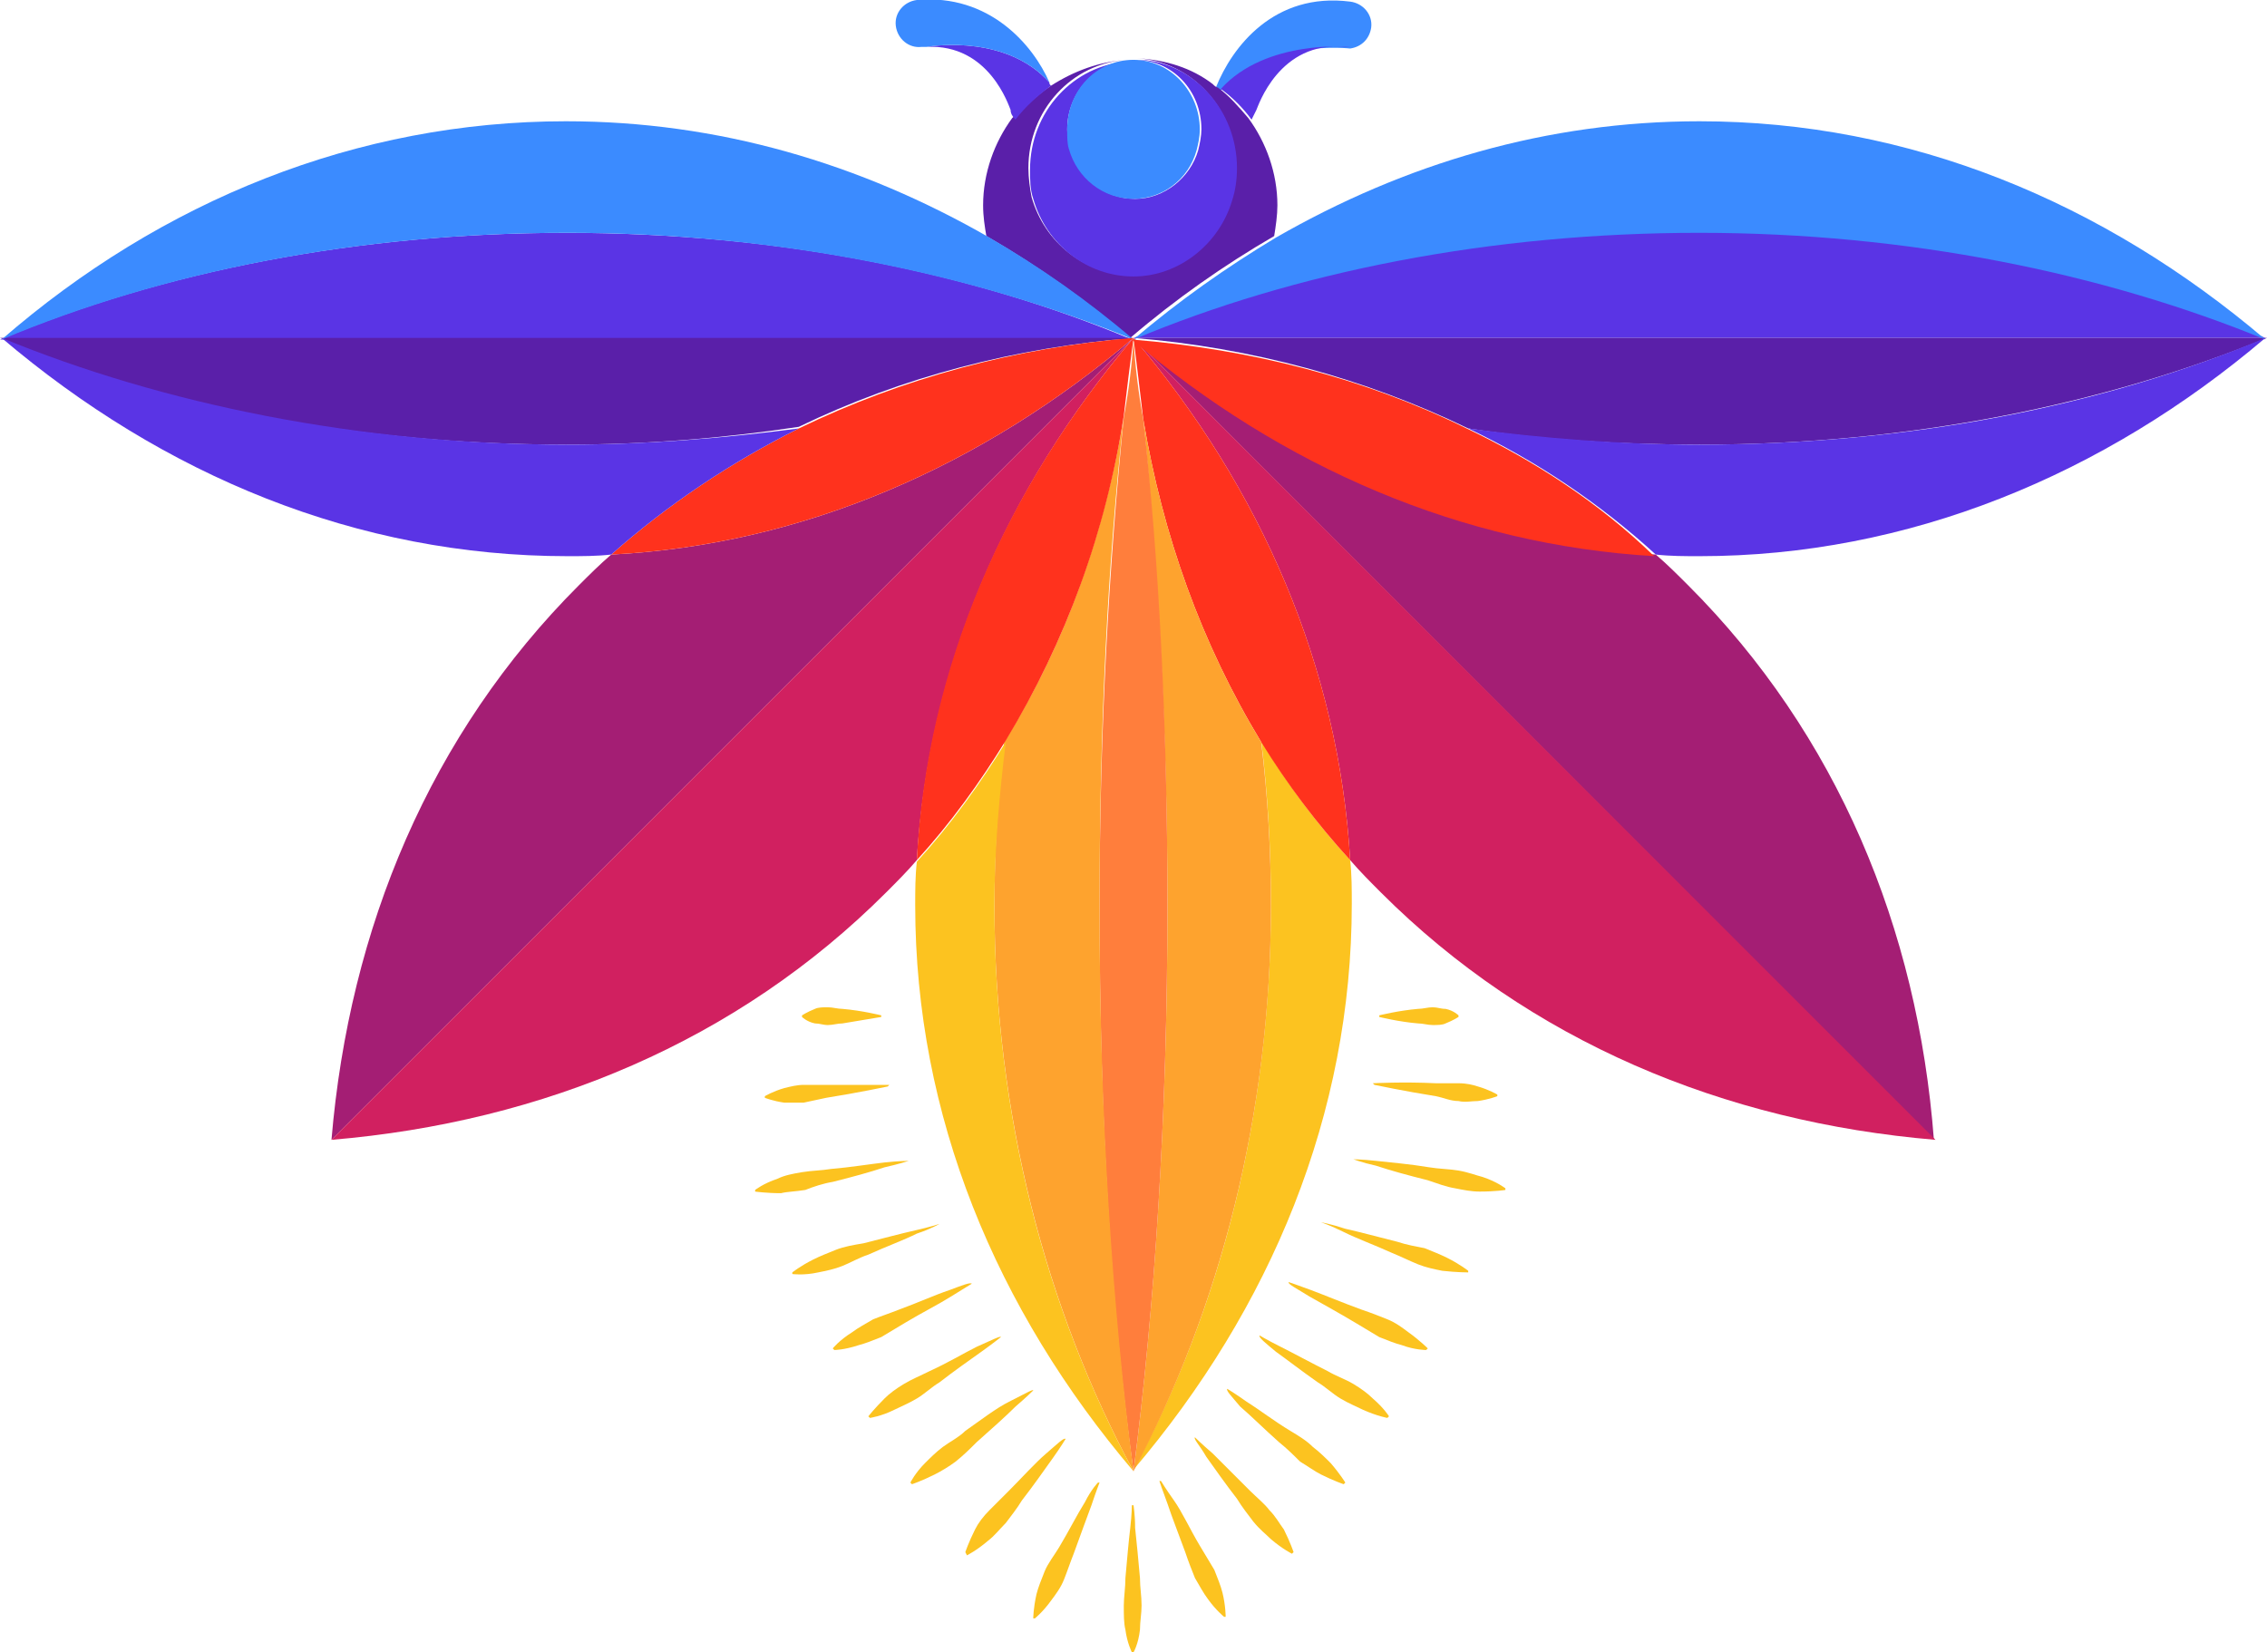 <?xml version="1.0" encoding="UTF-8"?> <svg xmlns="http://www.w3.org/2000/svg" xmlns:xlink="http://www.w3.org/1999/xlink" version="1.1" id="Слой_1" x="0px" y="0px" viewBox="0 0 140.2 102.2" style="enable-background:new 0 0 140.2 102.2;" xml:space="preserve"> <style type="text/css"> .st0{fill:#5A34E5;} .st1{fill:#5A1FA9;} .st2{fill:#3B8BFF;} .st3{fill:#A41E74;} .st4{fill:#D12060;} .st5{fill:#FF321D;} .st6{fill:#FCC320;} .st7{fill:#FEA32E;} .st8{fill:#FF7E3C;} </style> <g> <path class="st0" d="M35,14.4c13,0,25,2.4,35,6.6H0C10,16.8,22.1,14.4,35,14.4z"></path> <path class="st0" d="M70.1,20.9c10-4.1,22.1-6.6,35-6.6s25,2.4,35,6.6H70.1z"></path> <path class="st1" d="M35,27.5c-13,0-25-2.4-35-6.6h70.1c-7.3,0.6-14.3,2.4-20.7,5.5C44.8,27.1,40,27.5,35,27.5z"></path> <path class="st1" d="M70.1,20.9h70.1c-10,4.1-22.1,6.6-35,6.6c-5,0-9.8-0.3-14.4-1C84.4,23.4,77.4,21.5,70.1,20.9z"></path> <path class="st2" d="M78.9,14.7c8-4.6,16.8-7.2,26.2-7.2c13,0,25,5,35,13.5c-10-4.1-22.1-6.6-35-6.6s-25,2.4-35,6.6 C72.9,18.6,75.9,16.5,78.9,14.7z"></path> <path class="st0" d="M105.1,27.5c13,0,25-2.4,35-6.6c-10,8.5-22.1,13.5-35,13.5c-0.9,0-1.8,0-2.7-0.1c-3.5-3.2-7.4-5.8-11.6-7.8 C95.4,27.1,100.2,27.5,105.1,27.5z"></path> <path class="st3" d="M119.6,70.5L70.1,20.9c9.3,7.9,20.4,12.7,32.3,13.4c0.7,0.6,1.3,1.2,2,1.9C113.6,45.4,118.6,57.4,119.6,70.5z"></path> <path class="st4" d="M70.1,20.9l49.6,49.6c-13.1-1.1-25.1-6.1-34.3-15.3c-0.6-0.6-1.3-1.3-1.9-2C82.8,41.3,78,30.2,70.1,20.9z"></path> <path class="st5" d="M90.7,26.5c-6.3-3.1-13.3-4.9-20.7-5.5c9.3,7.9,20.4,12.7,32.3,13.4C98.9,31.1,94.9,28.5,90.7,26.5z"></path> <path class="st2" d="M83.5,0.1c0.8,0.1,1.4,0.8,1.3,1.6c-0.1,0.7-0.6,1.2-1.3,1.3v0c0,0-5.2-0.6-8,2.6c-0.1-0.1-0.2-0.2-0.3-0.2 C76.2,2.9,78.8-0.5,83.5,0.1z"></path> <path class="st0" d="M83.5,2.9L83.5,2.9c-0.1,0-0.2,0-0.3,0c-4.1-0.4-5.4,3.7-5.5,3.9c-0.1,0.2-0.2,0.4-0.3,0.6 c-0.5-0.7-1.2-1.4-1.9-1.9C78.3,2.4,83.5,2.9,83.5,2.9z"></path> <path class="st6" d="M83.5,53.2c0.1,0.9,0.1,1.8,0.1,2.7c0,13-5,25-13.5,35c5.4-10,8.5-22.1,8.5-35c0-3.4-0.2-6.8-0.6-10.1 C79.6,48.5,81.4,50.9,83.5,53.2z"></path> <path class="st5" d="M70.1,20.9c0.2,1.6,0.4,3.3,0.6,5c1.2,7.2,3.6,13.9,7.3,20c1.6,2.6,3.4,5,5.5,7.3C82.8,41.3,78,30.2,70.1,20.9 z"></path> <path class="st1" d="M65,5.3c1.4-0.9,3-1.5,4.7-1.6c-3.4,0.2-6.1,3.1-6.1,6.7c0,0.6,0.1,1.3,0.2,1.8c0.8,2.8,3.3,4.8,6.2,4.8 c2.9,0,5.3-2,6.1-4.7c0.2-0.6,0.3-1.3,0.3-2c0-3.6-2.7-6.5-6.1-6.7c1.8,0.1,3.4,0.6,4.7,1.6c0.1,0.1,0.2,0.2,0.3,0.2 c0.7,0.5,1.3,1.2,1.9,1.9c1.1,1.5,1.8,3.4,1.8,5.4c0,0.6-0.1,1.3-0.2,1.9c-3.1,1.8-6.1,3.9-8.9,6.3c-2.8-2.4-5.8-4.5-8.9-6.3 c-0.1-0.6-0.2-1.2-0.2-1.9c0-2,0.7-3.9,1.8-5.4C63.4,6.6,64.1,5.9,65,5.3z"></path> <path class="st7" d="M78,45.9c0.4,3.3,0.6,6.7,0.6,10.1c0,13-3.2,25-8.5,35c1.3-10,2.1-22.1,2.1-35c0-10.9-0.6-21.1-1.5-30.1 C71.9,33.1,74.3,39.8,78,45.9z"></path> <path class="st0" d="M76.5,10.4c0,0.7-0.1,1.4-0.3,2c-0.8,2.7-3.3,4.7-6.1,4.7c-2.9,0-5.4-2-6.2-4.8c-0.2-0.6-0.2-1.2-0.2-1.8 c0-3.6,2.7-6.5,6.1-6.7c0.1,0,0.3,0,0.4,0C67.8,3.7,66,5.7,66,8c0,0.4,0.1,0.8,0.2,1.2c0.5,1.8,2.1,3.1,4,3.1c1.8,0,3.4-1.3,3.9-3 c0.1-0.4,0.2-0.9,0.2-1.3c0-2.4-1.8-4.3-4.1-4.3c0.1,0,0.2,0,0.4,0C73.8,3.9,76.5,6.8,76.5,10.4z"></path> <path class="st2" d="M74.2,8c0,0.5-0.1,0.9-0.2,1.3c-0.5,1.8-2.1,3-3.9,3c-1.9,0-3.5-1.3-4-3.1C66,8.9,66,8.5,66,8 c0-2.4,1.8-4.3,4.1-4.3C72.4,3.7,74.2,5.7,74.2,8z"></path> <path class="st8" d="M70.7,25.9c1,8.9,1.5,19.2,1.5,30.1c0,13-0.8,25-2.1,35C68.7,81,68,69,68,56c0-10.9,0.6-21.2,1.5-30.2 c0,0,0,0,0,0c0.3-1.6,0.5-3.2,0.6-4.8C70.2,22.6,70.4,24.3,70.7,25.9z"></path> <path class="st3" d="M70.1,20.9L20.5,70.5c1.1-13.1,6.1-25.1,15.3-34.3c0.6-0.6,1.3-1.3,2-1.9C49.7,33.7,60.8,28.8,70.1,20.9z"></path> <path class="st4" d="M20.5,70.5l49.6-49.6c-7.9,9.3-12.7,20.4-13.4,32.3c-0.6,0.7-1.2,1.3-1.9,2C45.6,64.4,33.6,69.4,20.5,70.5z"></path> <path class="st7" d="M69.5,25.8C68.5,34.8,68,45,68,56c0,13,0.8,25,2.1,35c-5.4-10-8.6-22.1-8.6-35c0-3.4,0.2-6.8,0.6-10.1 C65.9,39.8,68.3,33,69.5,25.8z"></path> <path class="st0" d="M64.9,5.1c0,0.1,0,0.1,0.1,0.2c-0.8,0.6-1.6,1.3-2.2,2.1c-0.2-0.2-0.3-0.4-0.3-0.6c-0.1-0.2-1.3-4.1-5.2-3.9 C57.9,2.8,62.3,2.2,64.9,5.1C64.9,5.1,64.9,5.1,64.9,5.1z"></path> <path class="st5" d="M56.7,53.2c2.1-2.3,3.9-4.8,5.5-7.4c3.7-6.1,6.2-12.9,7.3-20.1c0,0,0,0,0,0c0.2-1.7,0.4-3.3,0.6-4.8 C62.2,30.2,57.3,41.3,56.7,53.2z"></path> <path class="st6" d="M61.5,56c0,13,3.2,25,8.6,35C61.6,81,56.6,69,56.6,56c0-0.9,0-1.8,0.1-2.7c2.1-2.3,3.9-4.8,5.5-7.4 C61.8,49.2,61.5,52.5,61.5,56z"></path> <path class="st2" d="M61.2,14.7c3.1,1.8,6.1,3.9,8.9,6.3c-10-4.1-22.1-6.6-35-6.6c-13,0-25,2.4-35,6.6C10,12.4,22.1,7.5,35,7.5 C44.4,7.5,53.2,10.1,61.2,14.7z"></path> <path class="st2" d="M64.9,5.1c-2.6-2.9-7-2.3-7.6-2.2c0,0,0,0,0,0c-0.1,0-0.2,0-0.3,0c-0.8,0.1-1.5-0.5-1.6-1.3 c-0.1-0.8,0.5-1.5,1.3-1.6C61.2-0.4,63.9,2.8,64.9,5.1z"></path> <path class="st5" d="M49.4,26.5c-4.2,2.1-8.1,4.7-11.6,7.8c11.9-0.6,23-5.5,32.3-13.4C62.8,21.5,55.8,23.4,49.4,26.5z"></path> <path class="st0" d="M49.4,26.5c-4.2,2.1-8.1,4.7-11.6,7.8c-0.9,0.1-1.8,0.1-2.7,0.1c-13,0-25-5-35-13.5c10,4.1,22.1,6.6,35,6.6 C40,27.5,44.8,27.1,49.4,26.5z"></path> <g> <path class="st6" d="M70.1,93.1c0,0,0.1,0.6,0.1,1.4c0.1,0.9,0.2,2,0.3,3.1c0,0.6,0.1,1.1,0.1,1.7c0,0.5-0.1,1-0.1,1.5 c-0.1,0.9-0.4,1.4-0.4,1.4H70c0,0-0.3-0.6-0.4-1.4c-0.1-0.4-0.1-0.9-0.1-1.5c0-0.5,0.1-1.1,0.1-1.7c0.1-1.1,0.2-2.3,0.3-3.1 c0.1-0.9,0.1-1.4,0.1-1.4H70.1z"></path> <path class="st6" d="M68,91.7c0,0-0.2,0.5-0.5,1.4c-0.3,0.8-0.7,1.9-1.1,3c-0.2,0.5-0.4,1.1-0.6,1.6c-0.2,0.5-0.5,0.9-0.8,1.3 c-0.5,0.7-1,1.1-1,1.1l-0.1,0c0,0,0-0.6,0.2-1.5c0.1-0.4,0.3-0.9,0.5-1.4c0.2-0.5,0.6-1,0.9-1.5c0.6-1,1.1-2,1.6-2.8 c0.4-0.8,0.8-1.2,0.8-1.2L68,91.7z"></path> <path class="st6" d="M65.9,89c0,0-0.3,0.5-0.8,1.2c-0.5,0.7-1.2,1.7-1.9,2.6c-0.3,0.5-0.7,1-1,1.4c-0.4,0.4-0.7,0.8-1.1,1.1 c-0.7,0.6-1.3,0.9-1.3,0.9L59.7,96c0,0,0.2-0.6,0.6-1.4c0.2-0.4,0.5-0.8,0.9-1.2c0.4-0.4,0.8-0.8,1.2-1.2c0.8-0.8,1.6-1.7,2.3-2.3 C65.4,89.3,65.8,88.9,65.9,89L65.9,89z"></path> <path class="st6" d="M63.9,86c0,0-0.4,0.4-1.1,1c-0.6,0.6-1.5,1.4-2.4,2.2c-0.4,0.4-0.8,0.8-1.3,1.2c-0.4,0.3-0.9,0.6-1.3,0.8 c-0.8,0.4-1.4,0.6-1.4,0.6l-0.1-0.1c0,0,0.3-0.6,0.9-1.2c0.3-0.3,0.7-0.7,1.1-1c0.4-0.3,1-0.6,1.4-1c1-0.7,1.9-1.4,2.7-1.8 C63.4,86.2,63.9,85.9,63.9,86L63.9,86z"></path> <path class="st6" d="M61.9,82.7c0,0-0.5,0.4-1.2,0.9c-0.7,0.5-1.7,1.2-2.6,1.9c-0.5,0.3-0.9,0.7-1.4,1c-0.5,0.3-1,0.5-1.4,0.7 c-0.8,0.4-1.5,0.5-1.5,0.5l-0.1-0.1c0,0,0.4-0.5,1-1.1c0.3-0.3,0.7-0.6,1.2-0.9c0.5-0.3,1-0.5,1.6-0.8c1.1-0.5,2.1-1.1,2.9-1.5 C61.3,82.9,61.9,82.6,61.9,82.7L61.9,82.7z"></path> <path class="st6" d="M60.1,79.4c0,0-0.5,0.3-1.3,0.8c-0.8,0.5-1.8,1-2.8,1.6c-0.5,0.3-1,0.6-1.5,0.9c-0.5,0.2-1,0.4-1.4,0.5 c-0.9,0.3-1.5,0.3-1.5,0.3l-0.1-0.1c0,0,0.4-0.5,1.2-1c0.4-0.3,0.8-0.5,1.3-0.8c0.5-0.2,1.1-0.4,1.6-0.6c1.1-0.4,2.2-0.9,3.1-1.2 C59.5,79.5,60,79.3,60.1,79.4L60.1,79.4z"></path> <path class="st6" d="M58.1,75.7c0,0-0.5,0.3-1.4,0.6c-0.8,0.4-1.9,0.8-3,1.3c-0.6,0.2-1.1,0.5-1.6,0.7c-0.5,0.2-1,0.3-1.5,0.4 c-0.9,0.2-1.6,0.1-1.6,0.1l0-0.1c0,0,0.5-0.4,1.3-0.8c0.4-0.2,0.9-0.4,1.4-0.6c0.5-0.2,1.1-0.3,1.7-0.4c1.2-0.3,2.3-0.6,3.2-0.8 c0.9-0.2,1.5-0.4,1.5-0.4L58.1,75.7z"></path> <path class="st6" d="M56.2,71.8c0,0-0.6,0.2-1.5,0.4c-0.9,0.3-2,0.6-3.2,0.9c-0.6,0.1-1.2,0.3-1.7,0.5c-0.6,0.1-1.1,0.1-1.5,0.2 c-0.9,0-1.6-0.1-1.6-0.1l0-0.1c0,0,0.5-0.4,1.4-0.7c0.4-0.2,0.9-0.3,1.5-0.4c0.6-0.1,1.2-0.1,1.8-0.2c1.2-0.1,2.4-0.3,3.3-0.4 c0.9-0.1,1.5-0.1,1.5-0.1L56.2,71.8z"></path> <path class="st6" d="M54.9,67.2c0,0-1.9,0.4-3.8,0.7c-0.5,0.1-0.9,0.2-1.4,0.3c-0.5,0-0.9,0-1.2,0c-0.7-0.1-1.2-0.3-1.2-0.3l0-0.1 c0,0,0.5-0.3,1.2-0.5c0.4-0.1,0.8-0.2,1.2-0.2c0.5,0,0.9,0,1.4,0c1.9,0,3.9,0,3.9,0L54.9,67.2z"></path> <path class="st6" d="M54.5,62.9c0,0-1.2,0.2-2.4,0.4c-0.3,0-0.6,0.1-0.9,0.1c-0.3,0-0.5-0.1-0.8-0.1c-0.5-0.1-0.8-0.4-0.8-0.4 v-0.1c0,0,0.3-0.2,0.8-0.4c0.2-0.1,0.5-0.1,0.8-0.1c0.3,0,0.6,0.1,0.9,0.1c1.2,0.1,2.4,0.4,2.4,0.4V62.9z"></path> <path class="st6" d="M71.8,91.6c0,0,0.3,0.5,0.8,1.2c0.5,0.7,1,1.8,1.6,2.8c0.3,0.5,0.6,1,0.9,1.5c0.2,0.5,0.4,1,0.5,1.4 c0.2,0.8,0.2,1.5,0.2,1.5l-0.1,0c0,0-0.5-0.4-1-1.1c-0.3-0.4-0.5-0.8-0.8-1.3c-0.2-0.5-0.4-1-0.6-1.6c-0.4-1.1-0.8-2.1-1.1-3 c-0.3-0.8-0.5-1.4-0.5-1.4L71.8,91.6z"></path> <path class="st6" d="M73.9,88.9c0,0,0.4,0.4,1.1,1c0.6,0.6,1.5,1.5,2.3,2.3c0.4,0.4,0.9,0.8,1.2,1.2c0.4,0.4,0.6,0.8,0.9,1.2 C79.8,95.4,80,96,80,96l-0.1,0.1c0,0-0.6-0.3-1.3-0.9c-0.3-0.3-0.7-0.6-1.1-1.1c-0.3-0.4-0.7-0.9-1-1.4c-0.7-0.9-1.4-1.9-1.9-2.6 C74.2,89.4,73.8,89,73.9,88.9L73.9,88.9z"></path> <path class="st6" d="M75.9,85.9c0,0,0.5,0.3,1.2,0.8c0.8,0.5,1.7,1.2,2.7,1.8c0.5,0.3,1,0.6,1.4,1c0.4,0.3,0.8,0.7,1.1,1 c0.6,0.7,0.9,1.2,0.9,1.2l-0.1,0.1c0,0-0.6-0.2-1.4-0.6c-0.4-0.2-0.8-0.5-1.3-0.8c-0.4-0.4-0.8-0.8-1.3-1.2 c-0.9-0.8-1.7-1.6-2.4-2.2C76.2,86.4,75.8,86,75.9,85.9L75.9,85.9z"></path> <path class="st6" d="M77.9,82.6c0,0,0.5,0.3,1.3,0.7c0.8,0.4,1.9,1,2.9,1.5c0.5,0.3,1.1,0.5,1.6,0.8c0.5,0.3,0.9,0.6,1.2,0.9 c0.7,0.6,1,1.1,1,1.1l-0.1,0.1c0,0-0.6-0.1-1.5-0.5c-0.4-0.2-0.9-0.4-1.4-0.7c-0.5-0.3-0.9-0.7-1.4-1c-1-0.7-1.9-1.4-2.6-1.9 C78.3,83.1,77.8,82.7,77.9,82.6L77.9,82.6z"></path> <path class="st6" d="M79.7,79.3c0,0,0.6,0.2,1.4,0.5c0.8,0.3,2,0.8,3.1,1.2c0.6,0.2,1.1,0.4,1.6,0.6c0.5,0.2,0.9,0.5,1.3,0.8 c0.7,0.5,1.2,1,1.2,1l-0.1,0.1c0,0-0.7,0-1.5-0.3c-0.4-0.1-0.9-0.3-1.4-0.5c-0.5-0.3-1-0.6-1.5-0.9c-1-0.6-2.1-1.2-2.8-1.6 C80.2,79.7,79.6,79.4,79.7,79.3L79.7,79.3z"></path> <path class="st6" d="M81.7,75.6c0,0,0.6,0.1,1.5,0.4c0.9,0.2,2,0.5,3.2,0.8c0.6,0.2,1.2,0.3,1.7,0.4c0.5,0.2,1,0.4,1.4,0.6 c0.8,0.4,1.3,0.8,1.3,0.8l0,0.1c0,0-0.7,0-1.6-0.1c-0.5-0.1-1-0.2-1.5-0.4c-0.5-0.2-1.1-0.5-1.6-0.7c-1.1-0.5-2.2-0.9-3-1.3 c-0.8-0.4-1.4-0.6-1.4-0.6L81.7,75.6z"></path> <path class="st6" d="M83.6,71.7c0,0,0.6,0,1.5,0.1c0.9,0.1,2.1,0.2,3.3,0.4c0.6,0.1,1.2,0.1,1.8,0.2c0.6,0.1,1.1,0.3,1.5,0.4 c0.9,0.3,1.4,0.7,1.4,0.7l0,0.1c0,0-0.6,0.1-1.6,0.1c-0.5,0-1-0.1-1.5-0.2c-0.6-0.1-1.1-0.3-1.7-0.5c-1.2-0.3-2.3-0.6-3.2-0.9 c-0.9-0.2-1.4-0.4-1.4-0.4L83.6,71.7z"></path> <path class="st6" d="M84.9,67c0,0,1.9-0.1,3.9,0c0.5,0,1,0,1.4,0c0.5,0,0.9,0.1,1.2,0.2c0.7,0.2,1.2,0.5,1.2,0.5l0,0.1 c0,0-0.5,0.2-1.2,0.3c-0.4,0-0.8,0.1-1.2,0c-0.5,0-0.9-0.2-1.4-0.3c-1.9-0.3-3.8-0.7-3.8-0.7L84.9,67z"></path> <path class="st6" d="M85.3,62.8c0,0,1.2-0.3,2.4-0.4c0.3,0,0.6-0.1,0.9-0.1c0.3,0,0.5,0.1,0.8,0.1c0.5,0.1,0.8,0.4,0.8,0.4v0.1 c0,0-0.3,0.2-0.8,0.4c-0.2,0.1-0.5,0.1-0.8,0.1c-0.3,0-0.6-0.1-0.9-0.1c-1.2-0.1-2.4-0.4-2.4-0.4V62.8z"></path> </g> </g> </svg> 